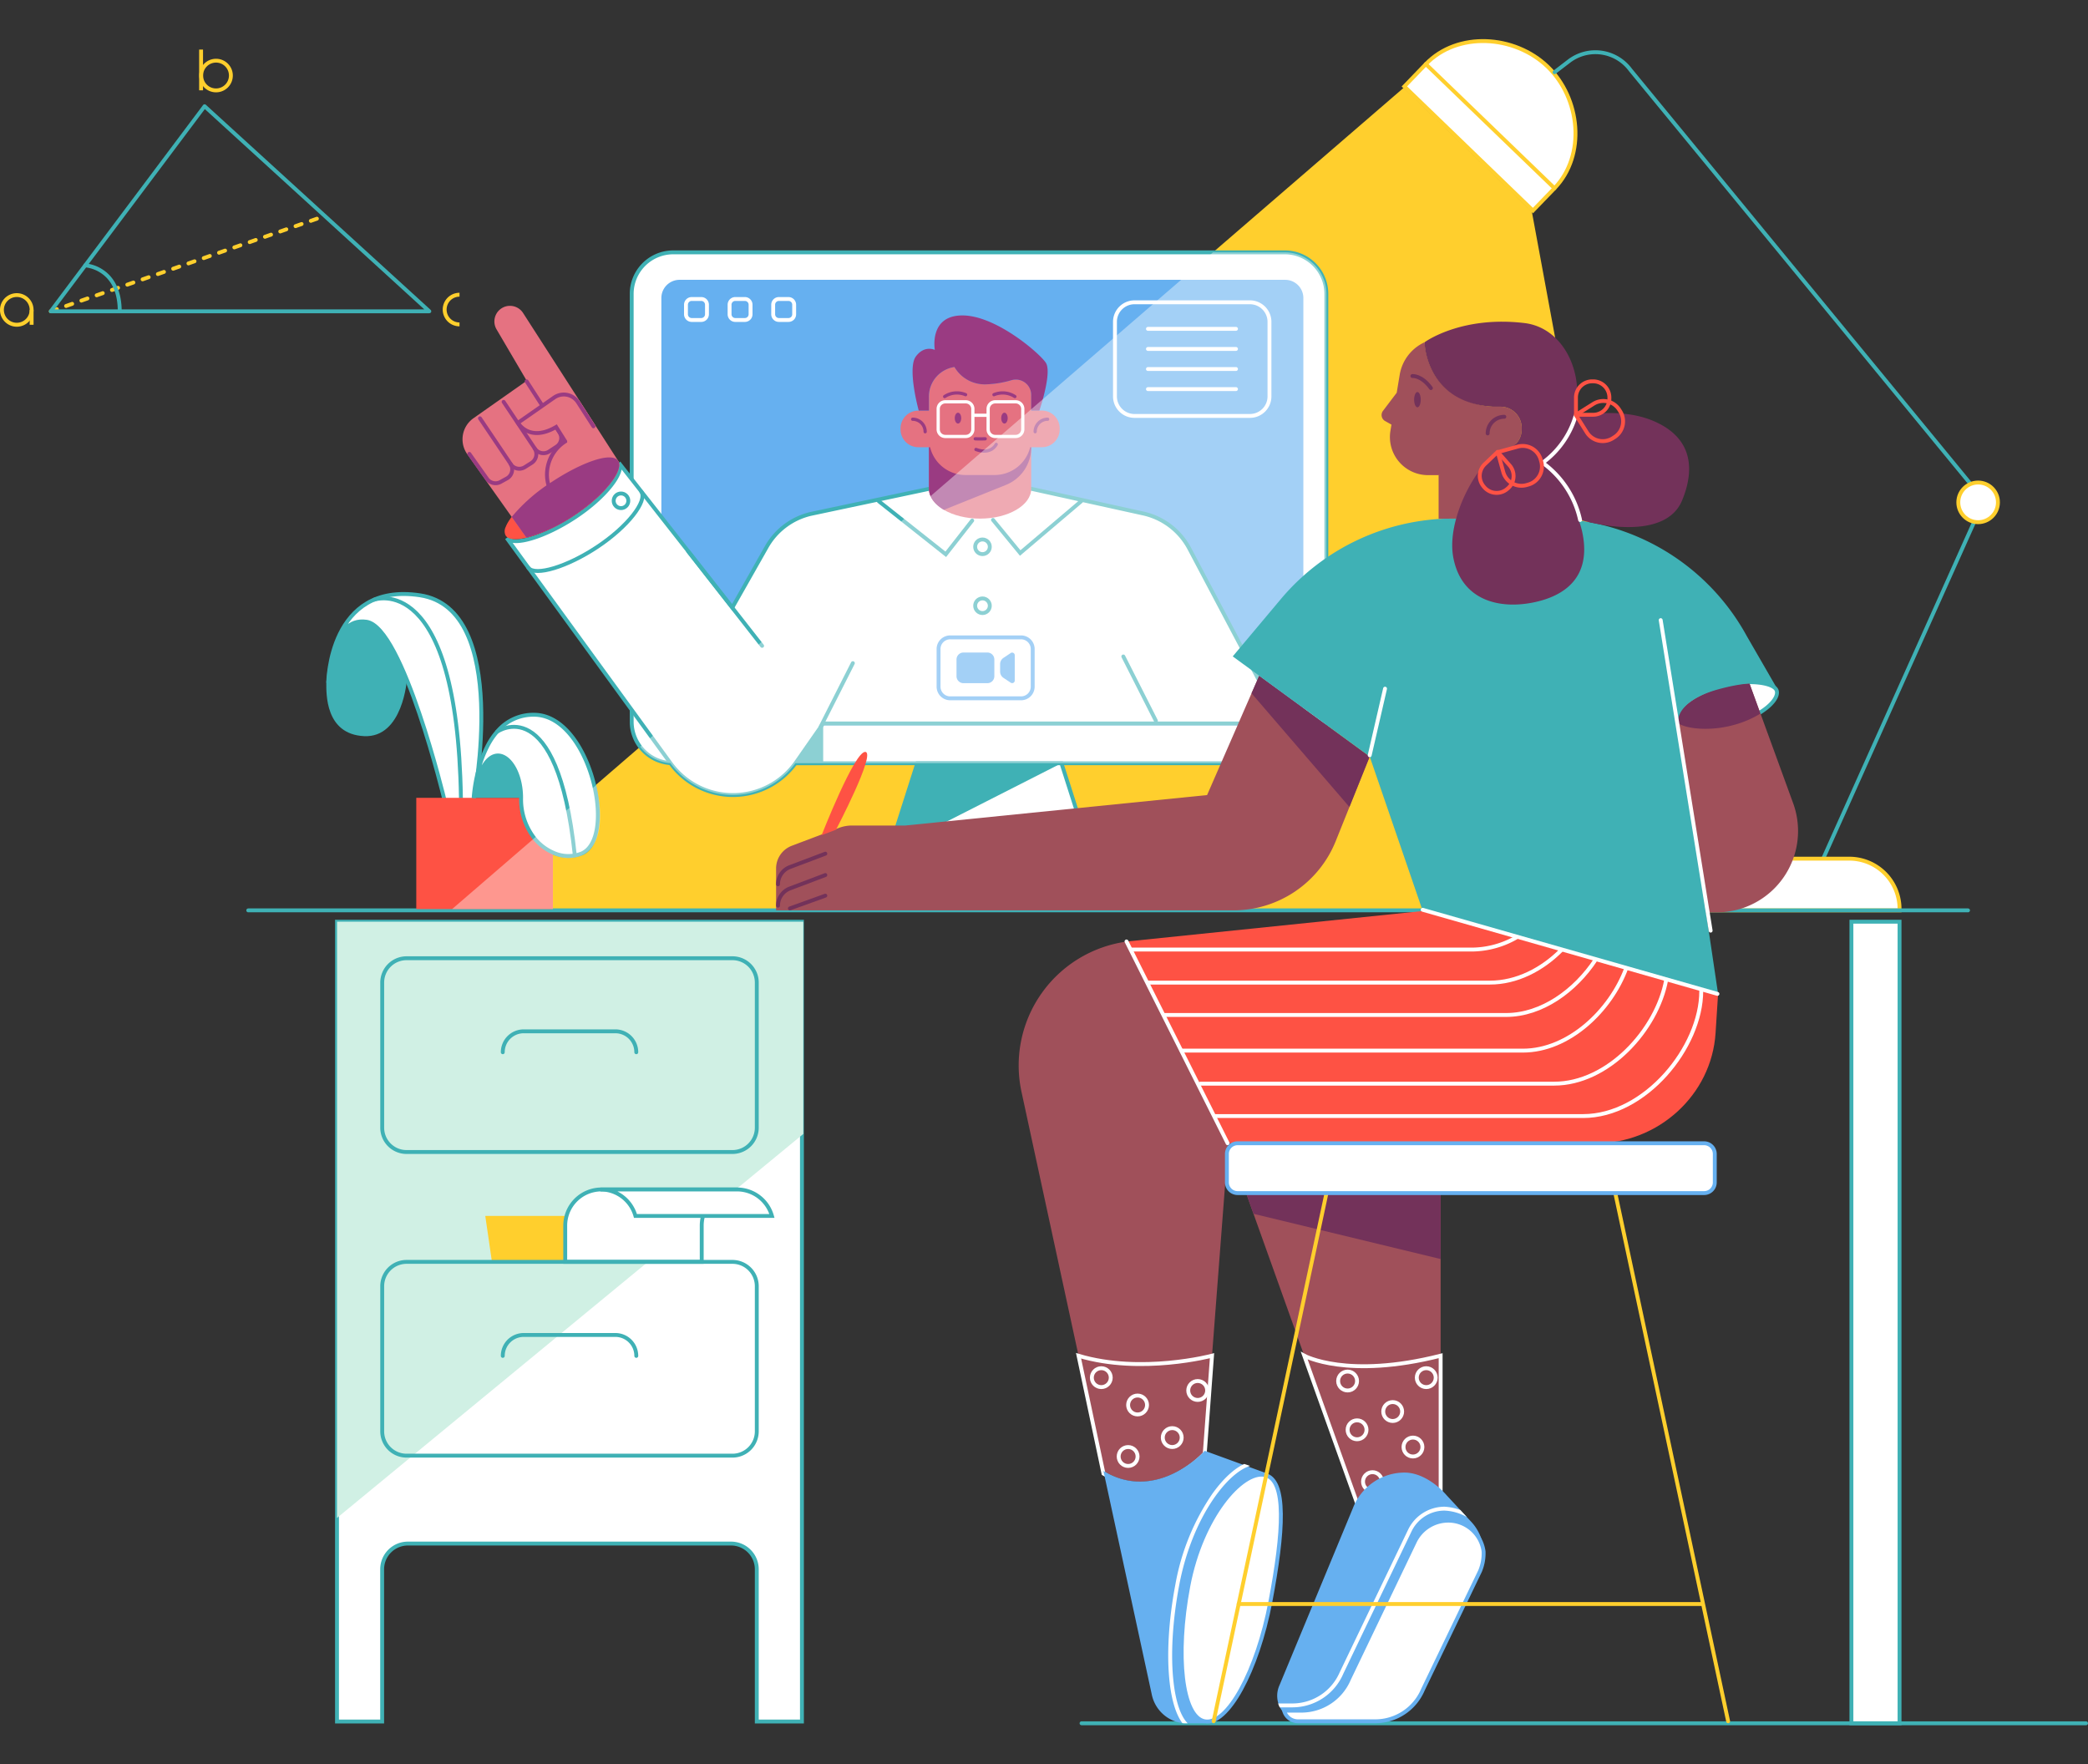 <svg xmlns="http://www.w3.org/2000/svg" xmlns:xlink="http://www.w3.org/1999/xlink" width="516" height="436" viewBox="0 0 516 436"><rect x="0" y="0" width="516" height="436" fill="#333333" stroke="none"/><defs><clipPath id="a"><rect width="516" height="436" transform="translate(1326 145)" fill="#fff" stroke="#707070" stroke-width="1"/></clipPath></defs><g transform="translate(-1326 -145)" clip-path="url(#a)"><g transform="translate(1183.756 83.607)"><path d="M489.12,83.089,520.8,113.667l31.843,172.374H253.958Z" fill="#ffcf2d"/><path d="M521.075,113.427,489.3,82.753l5.315-5.523c7.829-8.133,21.933-7.2,30.066.608h0c8.133,7.829,9.558,21.933,1.729,30.066Z" fill="#fff" stroke="#ffcf2d" stroke-linecap="round" stroke-miterlimit="10" stroke-width="0.961"/><line x1="31.795" y1="30.674" transform="translate(494.595 77.229)" fill="none" stroke="#ffcf2d" stroke-linecap="round" stroke-miterlimit="10" stroke-width="0.961"/><path d="M526.422,79.231l3.554-2.722a10.753,10.753,0,0,1,15.193,2.161L632.517,185,587.8,284.728" fill="none" stroke="#3fb1b5" stroke-linecap="round" stroke-miterlimit="10" stroke-width="0.961"/><circle cx="4.899" cy="4.899" r="4.899" transform="translate(626.193 180.634)" fill="#fff" stroke="#ffcf2d" stroke-linecap="round" stroke-miterlimit="10" stroke-width="0.961"/><path d="M575.379,273.585h23.87a12.425,12.425,0,0,1,12.423,12.423v.352H562.94v-.352A12.449,12.449,0,0,1,575.379,273.585Z" fill="#fff" stroke="#ffcf2d" stroke-linecap="round" stroke-miterlimit="10" stroke-width="0.961"/><path d="M459.743,250H308.63a10.269,10.269,0,0,1-10.278-10.278V134.031a10.269,10.269,0,0,1,10.278-10.278H459.743a10.269,10.269,0,0,1,10.278,10.278V239.709A10.273,10.273,0,0,1,459.743,250Z" fill="#fff" stroke="#3fb1b5" stroke-linecap="round" stroke-miterlimit="10" stroke-width="0.961"/><path d="M459.839,240.173H310.183a4.021,4.021,0,0,1-4.018-4.018V135.04a4.021,4.021,0,0,1,4.018-4.018H459.839a4.021,4.021,0,0,1,4.018,4.018v101.1A4.014,4.014,0,0,1,459.839,240.173Z" fill="#66b0f0" stroke="#66b0f0" stroke-linejoin="round" stroke-miterlimit="10" stroke-width="0.961"/><path d="M315.546,140.467h-2.369a1.411,1.411,0,0,1-1.409-1.409v-2.369a1.411,1.411,0,0,1,1.409-1.409h2.369a1.411,1.411,0,0,1,1.409,1.409v2.369A1.421,1.421,0,0,1,315.546,140.467Z" fill="none" stroke="#fff" stroke-linecap="round" stroke-miterlimit="10" stroke-width="0.961"/><path d="M326.32,140.467h-2.369a1.411,1.411,0,0,1-1.409-1.409v-2.369a1.411,1.411,0,0,1,1.409-1.409h2.369a1.411,1.411,0,0,1,1.409,1.409v2.369A1.411,1.411,0,0,1,326.32,140.467Z" fill="none" stroke="#fff" stroke-linecap="round" stroke-miterlimit="10" stroke-width="0.961"/><path d="M337.095,140.467h-2.369a1.411,1.411,0,0,1-1.409-1.409v-2.369a1.411,1.411,0,0,1,1.409-1.409h2.369a1.411,1.411,0,0,1,1.409,1.409v2.369A1.4,1.4,0,0,1,337.095,140.467Z" fill="none" stroke="#fff" stroke-linecap="round" stroke-miterlimit="10" stroke-width="0.961"/><path d="M416.085,286.041H357.427L368.937,250h35.621Z" fill="#fff" stroke="#3fb1b5" stroke-linecap="round" stroke-miterlimit="10" stroke-width="0.961"/><path d="M362.037,271.616l6.9-21.613h35.621Z" fill="#3fb1b5"/><path d="M451.13,164.177H422.617a4.831,4.831,0,0,1-4.835-4.835V140.931a4.831,4.831,0,0,1,4.835-4.835H451.13a4.831,4.831,0,0,1,4.835,4.835v18.411A4.83,4.83,0,0,1,451.13,164.177Z" fill="none" stroke="#fff" stroke-linecap="round" stroke-miterlimit="10" stroke-width="0.961"/><line x2="21.757" transform="translate(425.931 142.66)" fill="none" stroke="#fff" stroke-linecap="round" stroke-miterlimit="10" stroke-width="0.961"/><line x2="21.757" transform="translate(425.931 147.623)" fill="none" stroke="#fff" stroke-linecap="round" stroke-miterlimit="10" stroke-width="0.961"/><line x2="21.757" transform="translate(425.931 152.586)" fill="none" stroke="#fff" stroke-linecap="round" stroke-miterlimit="10" stroke-width="0.961"/><line x2="21.757" transform="translate(425.931 157.549)" fill="none" stroke="#fff" stroke-linecap="round" stroke-miterlimit="10" stroke-width="0.961"/><path d="M459.006,240.173H345.676l-6.644,9.526a19.084,19.084,0,0,1-31.09.3L267.47,194.338c1.7,2.113,9.462-.24,16.858-5.107,7.508-4.947,12.359-11.175,10.838-13.48l28.065,35.765,8.6-15.177a16.979,16.979,0,0,1,10.806-7.957l29.249-6.2H397.1l27.792,6.132a17.041,17.041,0,0,1,11.255,8.629Z" fill="#fff" stroke="#3fb1b5" stroke-miterlimit="10" stroke-width="0.961"/><line x1="8.053" y1="15.897" transform="translate(419.847 223.62)" fill="none" stroke="#3fb1b5" stroke-linecap="round" stroke-miterlimit="10" stroke-width="0.961"/><line y1="15.737" x2="7.973" transform="translate(345.035 225.269)" fill="none" stroke="#3fb1b5" stroke-linecap="round" stroke-miterlimit="10" stroke-width="0.961"/><line x2="18.267" y2="23.358" transform="translate(312.312 197.636)" fill="none" stroke="#3fb1b5" stroke-linecap="round" stroke-miterlimit="10" stroke-width="0.961"/><path d="M387.636,189.872l6.724,8.181,15.049-12.776" fill="none" stroke="#3fb1b5" stroke-linecap="round" stroke-miterlimit="10" stroke-width="0.961"/><path d="M382.5,190.032l-6.532,8.341-16.538-13.1" fill="none" stroke="#3fb1b5" stroke-linecap="round" stroke-miterlimit="10" stroke-width="0.961"/><path d="M300.737,182.908c1.521,2.321-3.346,8.629-10.9,13.64-7.428,4.931-15.3,7.3-17.018,5.171" fill="none" stroke="#3fb1b5" stroke-linecap="round" stroke-miterlimit="10" stroke-width="0.961"/><circle cx="1.809" cy="1.809" r="1.809" transform="translate(293.901 183.34)" fill="none" stroke="#3fb1b5" stroke-linecap="round" stroke-miterlimit="10" stroke-width="0.961"/><circle cx="1.809" cy="1.809" r="1.809" transform="translate(383.234 194.707)" fill="none" stroke="#3fb1b5" stroke-linecap="round" stroke-miterlimit="10" stroke-width="0.961"/><circle cx="1.809" cy="1.809" r="1.809" transform="translate(383.234 209.275)" fill="none" stroke="#3fb1b5" stroke-linecap="round" stroke-miterlimit="10" stroke-width="0.961"/><path d="M338.455,250.468l7.22-10.294v10.294Z" fill="#3fb1b5"/><path d="M284.151,188.751c-7.4,4.867-15.161,7.22-16.858,5.107a.678.678,0,0,1-.08-.112,2.343,2.343,0,0,1,0-2.129c1.1-2.9,5.667-7.38,11.463-11.191,4.611-3.042,9.157-5.155,12.311-5.811,1.825-.368,3.186-.256,3.842.448h0l.16.192h0C296.495,177.561,291.66,183.8,284.151,188.751Z" fill="#fe5244"/><path d="M284.151,188.751a39.923,39.923,0,0,1-11.815,5.507h0l-14.617-20.62a6.374,6.374,0,0,1,1.537-8.9l13.16-9.253-7.46-12.7a3.858,3.858,0,0,1,1.393-5.3,3.8,3.8,0,0,1,1.921-.512,3.852,3.852,0,0,1,3.25,1.777l23.326,36.277.16.256h0C296.495,177.561,291.66,183.8,284.151,188.751Z" fill="#e57281"/><path d="M272.384,155.628l8.149,12.631a2.558,2.558,0,0,1-.768,3.522l-1.809,1.185a2.559,2.559,0,0,1-3.554-.736L266.7,160.7" fill="none" stroke="#9a3b82" stroke-linecap="round" stroke-miterlimit="10" stroke-width="0.961"/><path d="M274.37,172.2a2.588,2.588,0,0,1-.768,3.586l-1.649,1.041a2.568,2.568,0,0,1-3.522-.752" fill="none" stroke="#9a3b82" stroke-linecap="round" stroke-miterlimit="10" stroke-width="0.961"/><path d="M260.858,164.769l7.54,11.207a2.564,2.564,0,0,1-.784,3.586l-1.537.849a2.566,2.566,0,0,1-3.474-.688l-4.371-6.164" fill="none" stroke="#9a3b82" stroke-linecap="round" stroke-miterlimit="10" stroke-width="0.961"/><path d="M289.4,166.578l-3.826-5.939a4.169,4.169,0,0,0-5.843-1.2l-9.494,6.436s2.754,4.947,9.446,1.025l2.241,3.57h0A9.706,9.706,0,0,0,279.012,184Z" fill="#e57281"/><path d="M288.906,166.738,285.08,160.8a4.169,4.169,0,0,0-5.843-1.2l-9,6.276s2.754,4.947,9.446,1.025l2.241,3.57h0A9.706,9.706,0,0,0,279.012,184" fill="none" stroke="#9a3b82" stroke-linecap="round" stroke-miterlimit="10" stroke-width="0.961"/><path d="M284.151,188.751a39.923,39.923,0,0,1-11.815,5.507h0l-3.634-5.123a42.675,42.675,0,0,1,9.974-8.693c4.611-3.042,9.157-5.155,12.311-5.811,1.825-.368,3.186-.256,3.842.448h0l.16.192h0c.016.032.032.048.048.08.016.016.016.032.032.064s.032.048.048.08C296.207,177.945,291.42,183.948,284.151,188.751Z" fill="#9a3b82"/><path d="M397.082,168.1v14.072c0,4.082-5.667,7.38-12.631,7.38-6.98,0-12.631-3.3-12.631-7.38V168.1Z" fill="#e57281"/><path d="M375.517,187.39c-2.289-1.329-3.714-3.186-3.714-5.219V168.1h25.279v3.906a9.942,9.942,0,0,1-6.212,9.205Z" fill="#9a3b82"/><path d="M404.126,167.267v.24a4.4,4.4,0,0,1-4.4,4.4h-2.9a9.054,9.054,0,0,1-8.789,6.868h-7.172a9.018,9.018,0,0,1-8.773-6.868h-2.9a4.4,4.4,0,0,1-4.4-4.4v-.24a4.4,4.4,0,0,1,4.4-4.4h2.626V159.39a7.37,7.37,0,0,1,6.308-7.3,8.681,8.681,0,0,0,7.989,4.275,25.114,25.114,0,0,0,6.132-1.025,3.8,3.8,0,0,1,4.723,2.674,7.684,7.684,0,0,1,.128,1.361v3.474h2.626A4.424,4.424,0,0,1,404.126,167.267Z" fill="#e57281"/><path d="M399.1,162.848h-2.017V158.99a3.886,3.886,0,0,0-.128-.977,3.8,3.8,0,0,0-4.723-2.674,24.981,24.981,0,0,1-6.132,1.025,8.681,8.681,0,0,1-7.989-4.275,7.37,7.37,0,0,0-6.308,7.3v3.474H369.29s-2.882-10.422-.72-13.368c2.129-2.9,4.691-1.633,4.691-1.633s-1.537-8.677,7.044-8.517c8.565.16,19.708,10.1,20.524,11.927C402.109,154.075,399.1,162.848,399.1,162.848Z" fill="#9a3b82"/><path d="M398.059,168.083a3.092,3.092,0,0,1,3.09-3.09" fill="none" stroke="#9a3b82" stroke-linecap="round" stroke-miterlimit="10" stroke-width="0.8"/><path d="M370.875,168.083a3.092,3.092,0,0,0-3.09-3.09" fill="none" stroke="#9a3b82" stroke-linecap="round" stroke-miterlimit="10" stroke-width="0.8"/><path d="M393.048,159.39a5.552,5.552,0,0,0-5.171-.464" fill="none" stroke="#9a3b82" stroke-linecap="round" stroke-miterlimit="10" stroke-width="0.8"/><path d="M375.693,159.39a5.552,5.552,0,0,1,5.171-.464" fill="none" stroke="#9a3b82" stroke-linecap="round" stroke-miterlimit="10" stroke-width="0.8"/><path d="M388.437,171.2s-1.233,2.658-5.011,1.265" fill="none" stroke="#9a3b82" stroke-linecap="round" stroke-miterlimit="10" stroke-width="0.8"/><path d="M383.25,169.828c.977.064,2.465,0,2.465,0" fill="none" stroke="#9a3b82" stroke-linecap="round" stroke-miterlimit="10" stroke-width="0.8"/><ellipse cx="0.8" cy="1.345" rx="0.8" ry="1.345" transform="translate(389.67 163.376)" fill="#9a3b82"/><ellipse cx="0.8" cy="1.345" rx="0.8" ry="1.345" transform="translate(378.191 163.376)" fill="#9a3b82"/><path d="M380.9,169.252h-5.043a1.756,1.756,0,0,1-1.761-1.761v-5.043a1.756,1.756,0,0,1,1.761-1.761H380.9a1.756,1.756,0,0,1,1.761,1.761v5.043A1.756,1.756,0,0,1,380.9,169.252Z" fill="none" stroke="#fff" stroke-miterlimit="10" stroke-width="0.8"/><path d="M393.24,169.252H388.2a1.756,1.756,0,0,1-1.761-1.761v-5.043a1.756,1.756,0,0,1,1.761-1.761h5.043A1.756,1.756,0,0,1,395,162.448v5.043A1.766,1.766,0,0,1,393.24,169.252Z" fill="none" stroke="#fff" stroke-miterlimit="10" stroke-width="0.8"/><line x2="3.762" transform="translate(382.673 164.017)" fill="none" stroke="#fff" stroke-miterlimit="10" stroke-width="0.8"/><path d="M394.568,233.962h-17.5a2.88,2.88,0,0,1-2.882-2.882v-9.3a2.88,2.88,0,0,1,2.882-2.882h17.5a2.88,2.88,0,0,1,2.882,2.882v9.3A2.88,2.88,0,0,1,394.568,233.962Z" fill="none" stroke="#66b0f0" stroke-linejoin="round" stroke-miterlimit="10" stroke-width="0.961"/><path d="M386.26,230.216h-5.923a1.715,1.715,0,0,1-1.713-1.713v-4.146a1.715,1.715,0,0,1,1.713-1.713h5.923a1.715,1.715,0,0,1,1.713,1.713V228.5A1.715,1.715,0,0,1,386.26,230.216Z" fill="#66b0f0"/><path d="M392.023,230.1l-1.825-1.217a1.853,1.853,0,0,1-.8-1.537v-1.825a1.853,1.853,0,0,1,.8-1.537l1.825-1.217a.644.644,0,0,1,.993.576v6.2A.64.64,0,0,1,392.023,230.1Z" fill="#66b0f0"/><line x1="425.002" transform="translate(203.592 286.361)" fill="none" stroke="#3fb1b5" stroke-linecap="round" stroke-miterlimit="10" stroke-width="0.961"/><path d="M340.425,289.162V486.815H329.266V449.193a6.361,6.361,0,0,0-6.356-6.356H243.039a6.361,6.361,0,0,0-6.356,6.356v37.622H225.525V289.162Z" fill="#fff" stroke="#3fb1b5" stroke-linecap="round" stroke-miterlimit="10" stroke-width="0.961"/><path d="M340.761,289.162v52.447L225.525,436.5l.016-147.335Z" fill="#d0f0e4"/><path d="M329.266,304.211v35.845a6.013,6.013,0,0,1-6.02,6.02H242.719a6.013,6.013,0,0,1-6.02-6.02V304.211a6.013,6.013,0,0,1,6.02-6.02h80.527A6.013,6.013,0,0,1,329.266,304.211Z" fill="none" stroke="#3fb1b5" stroke-linecap="round" stroke-miterlimit="10" stroke-width="0.961"/><path d="M303.459,373.228H263.819l-1.649-11.351h39.655Z" fill="#ffcf2d"/><path d="M324.607,355.329a8.944,8.944,0,0,0-8.949,8.949v8.949H281.926v-8.949a8.944,8.944,0,0,1,8.949-8.949Z" fill="#fff" stroke="#3fb1b5" stroke-linecap="round" stroke-miterlimit="10" stroke-width="0.961"/><path d="M333.012,361.877H299.28a8.947,8.947,0,0,0-8.629-6.548h33.732A8.961,8.961,0,0,1,333.012,361.877Z" fill="#fff" stroke="#3fb1b5" stroke-linecap="round" stroke-miterlimit="10" stroke-width="0.961"/><path d="M329.266,379.247v35.845a6.013,6.013,0,0,1-6.02,6.02H242.719a6.013,6.013,0,0,1-6.02-6.02V379.247a6.013,6.013,0,0,1,6.02-6.02h80.527A6.013,6.013,0,0,1,329.266,379.247Z" fill="none" stroke="#3fb1b5" stroke-linecap="round" stroke-miterlimit="10" stroke-width="0.961"/><path d="M266.493,321.421a5.169,5.169,0,0,1,5.171-5.171h22.653a5.169,5.169,0,0,1,5.171,5.171" fill="none" stroke="#3fb1b5" stroke-linecap="round" stroke-miterlimit="10" stroke-width="0.961"/><path d="M266.493,396.458a5.169,5.169,0,0,1,5.171-5.171h22.653a5.169,5.169,0,0,1,5.171,5.171" fill="none" stroke="#3fb1b5" stroke-linecap="round" stroke-miterlimit="10" stroke-width="0.961"/><rect width="11.895" height="198.085" transform="translate(599.777 289.162)" fill="#fff" stroke="#3fb1b5" stroke-linecap="round" stroke-miterlimit="10" stroke-width="0.961"/><line x2="248.242" transform="translate(409.521 487.247)" fill="none" stroke="#3fb1b5" stroke-linecap="round" stroke-miterlimit="10" stroke-width="0.961"/><path d="M259.3,259.193h-7.188s-10.262-42.761-19.275-44.154-9.478,15.065-9.478,15.065.16-25.023,22.685-21.6C268.59,211.933,259.3,259.193,259.3,259.193Z" fill="#fff" stroke="#3fb1b5" stroke-linecap="round" stroke-miterlimit="10" stroke-width="0.961"/><path d="M234.682,209.6s20.54-7.588,21.469,48.957" fill="none" stroke="#3fb1b5" stroke-linecap="round" stroke-miterlimit="10" stroke-width="0.961"/><rect width="33.764" height="27.488" transform="translate(245.12 258.552)" fill="#fe5244"/><path d="M285.992,272.3a8.92,8.92,0,0,1-7.092-.224,12.336,12.336,0,0,1-4.771-3.762,15.7,15.7,0,0,1-3.106-9.766h0c0-9.894-7.877-16.105-11.111-3.01-.224.913-.432,1.905-.608,3.01v-.1h0a.4.4,0,0,1,.016-.128v-.064a38.633,38.633,0,0,1,1.041-6.148,29.093,29.093,0,0,1,2.578-6.788,17.3,17.3,0,0,1,2.145-3.106,11.632,11.632,0,0,1,9.109-4.194c7.4,0,12.808,8.709,14.873,17.386C290.875,262.955,290.139,270.5,285.992,272.3Z" fill="#fff" stroke="#3fb1b5" stroke-linecap="round" stroke-miterlimit="10" stroke-width="0.961"/><path d="M265.1,242.223s14.825-10.55,19.179,30.386" fill="none" stroke="#3fb1b5" stroke-linecap="round" stroke-miterlimit="10" stroke-width="0.961"/><path d="M222.883,230.1c0,2.642-.3,12.743,9.334,13.208s10.6-14.088,10.6-14.088-4.739-12.872-9.974-14.184C223.988,212.813,222.883,230.1,222.883,230.1Z" fill="#3fb1b5"/><path d="M271.024,258.552H259.3C262.01,241.6,271.024,247.97,271.024,258.552Z" fill="#3fb1b5"/><path d="M470.037,134.031V239.709a10.279,10.279,0,0,1-10.278,10.278H338.808a19.1,19.1,0,0,1-30.882,0l-.016-.016a10.241,10.241,0,0,1-7.46-4.05l2.786-2.4,71.082-61.348L442,123.753h17.754A10.29,10.29,0,0,1,470.037,134.031Z" fill="#fff" opacity="0.4"/><path d="M285.992,272.785a8.79,8.79,0,0,1-7.092-.224v13.48H253.974l20.172-17.4,4.771-4.114,3.634-3.138,7.028-5.972C291.628,264.156,290.491,270.719,285.992,272.785Z" fill="#fff" opacity="0.4"/><path d="M154.8,138.8a.479.479,0,0,1-.16-.929l1.5-.528a.476.476,0,1,1,.32.9l-1.5.528A.7.7,0,0,1,154.8,138.8Zm3.778-1.313a.479.479,0,0,1-.16-.929l1.5-.528a.476.476,0,1,1,.32.9l-1.5.528A.569.569,0,0,1,158.573,137.489Zm3.778-1.329a.479.479,0,0,1-.16-.929l1.5-.528a.476.476,0,1,1,.32.9l-1.5.528A.289.289,0,0,1,162.352,136.16Zm3.778-1.313a.479.479,0,0,1-.16-.929l1.5-.528a.476.476,0,1,1,.32.9l-1.5.528A.263.263,0,0,1,166.13,134.847Zm3.778-1.313a.479.479,0,0,1-.16-.929l1.5-.528a.476.476,0,1,1,.32.9l-1.5.528A.263.263,0,0,1,169.908,133.535Zm3.794-1.313a.479.479,0,0,1-.16-.929l1.5-.528a.476.476,0,1,1,.32.9l-1.5.528A.317.317,0,0,1,173.7,132.222Zm3.778-1.313a.479.479,0,0,1-.16-.929l1.5-.528a.476.476,0,0,1,.32.9l-1.5.528A.7.7,0,0,1,177.481,130.909Zm3.778-1.313a.479.479,0,0,1-.16-.929l1.5-.528a.476.476,0,1,1,.32.9l-1.5.528A.7.7,0,0,1,181.259,129.6Zm3.778-1.313a.479.479,0,0,1-.16-.929l1.5-.528a.476.476,0,1,1,.32.9l-1.5.528A.569.569,0,0,1,185.037,128.284Zm3.778-1.313a.479.479,0,0,1-.16-.929l1.5-.528a.476.476,0,1,1,.32.9l-1.5.528A.569.569,0,0,1,188.815,126.971Zm3.778-1.313a.479.479,0,0,1-.16-.929l1.5-.528a.476.476,0,1,1,.32.9l-1.5.528A.569.569,0,0,1,192.593,125.658Zm3.778-1.329a.479.479,0,0,1-.16-.929l1.5-.528a.476.476,0,1,1,.32.9l-1.5.528A.263.263,0,0,1,196.372,124.329Zm3.778-1.313a.479.479,0,0,1-.16-.929l1.5-.528a.476.476,0,1,1,.32.9l-1.5.528A.263.263,0,0,1,200.15,123.016Zm3.794-1.313a.479.479,0,0,1-.16-.929l1.5-.528a.476.476,0,1,1,.32.9l-1.5.528A.317.317,0,0,1,203.944,121.7Zm3.778-1.313a.479.479,0,0,1-.16-.929l1.5-.528a.476.476,0,1,1,.32.9l-1.5.528A.317.317,0,0,1,207.722,120.391Zm3.778-1.313a.479.479,0,0,1-.16-.929l1.5-.528a.476.476,0,1,1,.32.9l-1.5.528A.317.317,0,0,1,211.5,119.078Zm3.778-1.313a.479.479,0,0,1-.16-.929l1.5-.528a.476.476,0,1,1,.32.9l-1.5.528A.569.569,0,0,1,215.279,117.765Zm3.778-1.313a.479.479,0,0,1-.16-.929l1.5-.528a.476.476,0,1,1,.32.9l-1.5.528A.569.569,0,0,1,219.057,116.453Z" fill="#ffcf2d"/><path d="M171.829,138.8a.472.472,0,0,1-.48-.48c0-4.339-1.345-7.492-4.018-9.35a8.747,8.747,0,0,0-4.05-1.521.473.473,0,0,1-.448-.512.468.468,0,0,1,.5-.448,9.423,9.423,0,0,1,4.515,1.665c3.7,2.562,4.467,6.948,4.467,10.166A.482.482,0,0,1,171.829,138.8Z" fill="#3fb1b5"/><path d="M248.322,138.8H154.8a.472.472,0,0,1-.432-.272.466.466,0,0,1,.048-.5l38.006-50.67a.486.486,0,0,1,.336-.192.457.457,0,0,1,.368.128l55.537,50.67a.494.494,0,0,1,.128.528A.513.513,0,0,1,248.322,138.8Zm-92.567-.961H247.09L192.866,88.356Z" fill="#3fb1b5"/><path d="M146.39,142.132a4.146,4.146,0,1,1,4.146-4.146A4.147,4.147,0,0,1,146.39,142.132Zm0-7.348a3.186,3.186,0,1,0,3.186,3.186A3.184,3.184,0,0,0,146.39,134.783Z" fill="#ffcf2d"/><rect width="0.961" height="3.666" transform="translate(149.576 137.985)" fill="#ffcf2d"/><path d="M195.635,84.21a4.146,4.146,0,1,1,4.146-4.146A4.147,4.147,0,0,1,195.635,84.21Zm0-7.348a3.194,3.194,0,1,0,3.186,3.2A3.184,3.184,0,0,0,195.635,76.861Z" fill="#ffcf2d"/><rect width="0.961" height="10.07" transform="translate(191.457 73.643)" fill="#ffcf2d"/><path d="M255.8,142.036a4.146,4.146,0,0,1,0-8.293v.961a3.186,3.186,0,0,0,0,6.372Z" fill="#ffcf2d"/><path d="M498.262,343.915v89.109H477.673L464.562,396.41l-18.779-52.495Z" fill="#a0505a"/><path d="M445.783,343.915h52.479v28.609l-46.235-11.175Z" fill="#73325a"/><path d="M498.262,396.41v36.614H477.673L464.562,396.41S475.176,402.269,498.262,396.41Z" fill="none" stroke="#fff" stroke-linecap="round" stroke-miterlimit="10" stroke-width="0.961"/><circle cx="2.337" cy="2.337" r="2.337" transform="translate(472.935 400.332)" fill="none" stroke="#fff" stroke-linecap="round" stroke-miterlimit="10" stroke-width="0.961"/><circle cx="2.337" cy="2.337" r="2.337" transform="translate(484.077 407.872)" fill="none" stroke="#fff" stroke-linecap="round" stroke-miterlimit="10" stroke-width="0.961"/><circle cx="2.337" cy="2.337" r="2.337" transform="translate(492.37 399.499)" fill="none" stroke="#fff" stroke-linecap="round" stroke-miterlimit="10" stroke-width="0.961"/><circle cx="2.337" cy="2.337" r="2.337" transform="translate(489.088 416.645)" fill="none" stroke="#fff" stroke-linecap="round" stroke-miterlimit="10" stroke-width="0.961"/><circle cx="2.337" cy="2.337" r="2.337" transform="translate(475.272 412.387)" fill="none" stroke="#fff" stroke-linecap="round" stroke-miterlimit="10" stroke-width="0.961"/><circle cx="2.337" cy="2.337" r="2.337" transform="translate(479.082 425.194)" fill="none" stroke="#fff" stroke-linecap="round" stroke-miterlimit="10" stroke-width="0.961"/><path d="M508,449.641l-14.12,29.313a12.776,12.776,0,0,1-11.767,7.8H464.1a6.3,6.3,0,0,1-5.651-8.933l18.107-43.674a13.8,13.8,0,0,1,5.011-6.42,13.613,13.613,0,0,1,7.765-2.433c3.938,0,7.845,2.674,10.438,5.635l6.276,6.772A11.369,11.369,0,0,1,508,449.641Z" fill="#66b0f0"/><path d="M508,449.641l-14.12,29.313a12.776,12.776,0,0,1-11.767,7.8H462.961a3.526,3.526,0,0,1-3.378-2.626h4.259a12.776,12.776,0,0,0,11.767-7.8l16.282-33.956a9.178,9.178,0,0,1,8.261-5.2,8.79,8.79,0,0,1,8.725,7.621A11.383,11.383,0,0,1,508,449.641Z" fill="#fff" stroke="#66b0f0" stroke-linejoin="round" stroke-miterlimit="10" stroke-width="0.961"/><path d="M504.745,436.289a12.23,12.23,0,0,0-5.539-1.6,9.043,9.043,0,0,0-8.117,5.107l-16.858,35.157a13.685,13.685,0,0,1-12.631,8.357h-3.106a6.323,6.323,0,0,1-.384-.961h3.49a12.74,12.74,0,0,0,11.751-7.781l.016-.016,16.874-35.173a10,10,0,0,1,8.981-5.651,12.948,12.948,0,0,1,3.922.832Z" fill="#fff"/><path d="M445.783,343.915l-4.018,52.495-1.793,23.518s-11.7,13.032-25.023,4.995l-6.164-28.5-14.1-65.206a30.9,30.9,0,0,1,26.111-37.158Z" fill="#a0505a"/><path d="M441.764,396.41l-1.793,24.158s-11.7,13.032-25.023,4.995l-6.164-29.137C424.266,401.068,441.764,396.41,441.764,396.41Z" fill="none" stroke="#fff" stroke-linecap="round" stroke-miterlimit="10" stroke-width="0.961"/><circle cx="2.337" cy="2.337" r="2.337" transform="translate(421.032 406.255)" fill="none" stroke="#fff" stroke-linecap="round" stroke-miterlimit="10" stroke-width="0.961"/><circle cx="2.337" cy="2.337" r="2.337" transform="translate(435.889 402.669)" fill="none" stroke="#fff" stroke-linecap="round" stroke-miterlimit="10" stroke-width="0.961"/><circle cx="2.337" cy="2.337" r="2.337" transform="translate(412.067 399.499)" fill="none" stroke="#fff" stroke-linecap="round" stroke-miterlimit="10" stroke-width="0.961"/><circle cx="2.337" cy="2.337" r="2.337" transform="translate(418.695 418.983)" fill="none" stroke="#fff" stroke-linecap="round" stroke-miterlimit="10" stroke-width="0.961"/><circle cx="2.337" cy="2.337" r="2.337" transform="translate(429.597 414.308)" fill="none" stroke="#fff" stroke-linecap="round" stroke-miterlimit="10" stroke-width="0.961"/><path d="M455.4,425.531l-15.433,61.716H435.1c-.224,0-.432-.016-.656-.032a8.977,8.977,0,0,1-7.572-7.108L414.932,424.89c13.32,8.053,25.039-4.979,25.039-4.979Z" fill="#66b0f0"/><path d="M456.189,457.2c3.25-17.162,4.146-30.274-1.457-31.33s-15.577,10.326-18.827,27.488-1.553,32.339,4.05,33.4C445.559,487.823,452.939,474.375,456.189,457.2Z" fill="#fff" stroke="#66b0f0" stroke-linejoin="round" stroke-miterlimit="10" stroke-width="0.961"/><path d="M433.664,453.083c-1.681,8.9-2.177,17.5-1.377,24.222.576,4.835,1.793,8.277,3.458,9.942h-.64c-.224,0-.432-.016-.656-.032-1.5-1.985-2.578-5.315-3.122-9.8-.816-6.8-.32-15.513,1.393-24.51A57.381,57.381,0,0,1,441.94,430.4c2.594-3.586,5.315-6.1,7.8-7.236l1.441.48C445.462,425.339,436.785,436.609,433.664,453.083Z" fill="#fff"/><path d="M420.792,294.045l73.035-7.524,73,20.476-.624,9.7c-.993,15.305-14.184,27.216-29.521,27.216H445.8Z" fill="#fe5244"/><path d="M562.668,306.292c0,13.9-13.864,30.9-29.2,30.9H442.581" fill="none" stroke="#fff" stroke-linecap="round" stroke-linejoin="round" stroke-miterlimit="10" stroke-width="0.961"/><path d="M554.006,303.523c-2.273,12.407-14.409,25.663-27.7,25.663H438.9" fill="none" stroke="#fff" stroke-linecap="round" stroke-linejoin="round" stroke-miterlimit="10" stroke-width="0.961"/><path d="M544.161,300.577c-3.842,10.534-14.264,20.444-25.551,20.444H434.256" fill="none" stroke="#fff" stroke-linecap="round" stroke-linejoin="round" stroke-miterlimit="10" stroke-width="0.961"/><path d="M536.588,298.512c-5.043,7.669-13.32,13.7-22.141,13.7H430.093" fill="none" stroke="#fff" stroke-linecap="round" stroke-linejoin="round" stroke-miterlimit="10" stroke-width="0.961"/><path d="M528.135,296.142c-4.851,4.883-11.127,8.069-17.69,8.069H426.091" fill="none" stroke="#fff" stroke-linecap="round" stroke-linejoin="round" stroke-miterlimit="10" stroke-width="0.961"/><path d="M517.137,292.957a22.428,22.428,0,0,1-11.014,3.09H421.768" fill="none" stroke="#fff" stroke-linecap="round" stroke-linejoin="round" stroke-miterlimit="10" stroke-width="0.961"/><line x1="24.991" y1="49.869" transform="translate(420.632 294.045)" fill="none" stroke="#fff" stroke-linecap="round" stroke-linejoin="round" stroke-miterlimit="10" stroke-width="0.961"/><path d="M570.832,240.173c-6.884,1.953-13.656,1.377-14.376-.72-.672-2,2.369-5.427,8.533-7.7.3-.112.624-.224.945-.336a27.43,27.43,0,0,1,5.459-1.233c5.171-.656,9.382.272,9.91,1.841C582.023,234.122,578.117,238.108,570.832,240.173Z" fill="#fff" stroke="#3fb1b5" stroke-linejoin="round" stroke-miterlimit="10" stroke-width="0.961"/><path d="M566.478,286.857h-2.642l-6.932-46.8v-.032l-.176-1.169c.336-2.129,3.666-5.139,9.542-7.092a28.509,28.509,0,0,1,8.325-1.457l2.53,6.932.24.656,8,21.949A20.1,20.1,0,0,1,566.478,286.857Z" fill="#a0505a"/><path d="M577.284,237.74a25.1,25.1,0,0,1-6.452,2.77c-5.956,1.681-11.991.993-13.928-.448v-.032l-.176-1.169c.336-2.129,3.666-5.139,9.542-7.092a28.509,28.509,0,0,1,8.325-1.457Z" fill="#73325a"/><path d="M480.731,248.354l-8.4,20.908a27.272,27.272,0,0,1-25.311,17.1H334.037V276.019a6,6,0,0,1,3.874-5.619l11.607-4.4a9.241,9.241,0,0,1,3.282-.608h13.176l74.572-7.524,12.872-29.473Z" fill="#a0505a"/><path d="M346.2,272.352l-8.757,3.314a4.541,4.541,0,0,0-2.93,4.243" fill="none" stroke="#73325a" stroke-linecap="round" stroke-miterlimit="10" stroke-width="0.961"/><path d="M346.2,277.636l-8.757,3.314a4.541,4.541,0,0,0-2.93,4.243" fill="none" stroke="#73325a" stroke-linecap="round" stroke-miterlimit="10" stroke-width="0.961"/><line x1="8.757" y2="3.154" transform="translate(337.447 282.727)" fill="none" stroke="#73325a" stroke-linecap="round" stroke-miterlimit="10" stroke-width="0.961"/><path d="M345.291,267.774s8.2-20.924,10.822-20.572-7.268,19.227-7.268,19.227Z" fill="#fe5244"/><path d="M453.419,228.407l-1.889,4.307,24.19,28.1,5.011-12.455Z" fill="#73325a"/><path d="M556.9,240.077,566.83,307l-72.987-20.476-13.112-38.183L446.887,223.6l11.879-14.152A55.779,55.779,0,0,1,501.5,189.52h23.454a55.8,55.8,0,0,1,48.957,29.041l7.6,13.16s-2.289-3.362-14.633.016C556.008,234.73,556.9,240.077,556.9,240.077Z" fill="#3fb1b5"/><line y1="16.458" x2="3.794" transform="translate(480.731 231.576)" fill="none" stroke="#fff" stroke-linecap="round" stroke-linejoin="round" stroke-miterlimit="10" stroke-width="0.961"/><line x1="12.343" y1="76.733" transform="translate(552.646 214.638)" fill="none" stroke="#fff" stroke-linecap="round" stroke-linejoin="round" stroke-miterlimit="10" stroke-width="0.961"/><line x2="72.843" y2="20.78" transform="translate(493.827 286.217)" fill="none" stroke="#fff" stroke-linecap="round" stroke-linejoin="round" stroke-miterlimit="10" stroke-width="0.961"/><path d="M497.765,178.825v10.758l18.987-.16V170.436Z" fill="#a0505a"/><path d="M518.289,167.122v.288a5.086,5.086,0,0,1-5.059,5.219H512.11c-.72,2.85-7.124,6.18-11.671,6.18h-5.3a9.412,9.412,0,0,1-9.285-10.934l.256-1.553-1.569-.881a1.706,1.706,0,0,1-.528-2.513l3.394-4.483.736-4.419a10.783,10.783,0,0,1,6.148-8.053c1.249,14.072,13.672,15.737,16.954,15.929h1.825A5.22,5.22,0,0,1,518.289,167.122Z" fill="#a0505a"/><path d="M509.884,168.5A4.113,4.113,0,0,1,514,164.385" fill="none" stroke="#73325a" stroke-linecap="round" stroke-miterlimit="10" stroke-width="0.961"/><ellipse cx="0.816" cy="1.889" rx="0.816" ry="1.889" transform="translate(491.714 158.269)" fill="#73325a"/><path d="M491.281,154.315s2.257-.224,4.579,2.978" fill="none" stroke="#73325a" stroke-linecap="round" stroke-miterlimit="10" stroke-width="0.961"/><path d="M511.245,161.9h1.825a5.22,5.22,0,0,1,5.219,5.219v.288a5.086,5.086,0,0,1-5.059,5.219l-1.233.865c-5.187,3.33-12.359,16.426-10.6,25.7,1.985,10.422,11.063,12.744,19.451,11.143s14.5-6.484,12.519-16.922a20.833,20.833,0,0,0-1.057-3.682c.144.048.272.1.416.144,10.086,2.754,21.933,3.074,25.2-4.8s2.53-15.673-7.284-19.74c-5.7-2.369-13.448-2.353-19.451-.72,3.026-10.518-2.353-22.221-12.231-23.39-15.513-1.841-24.414,4.563-24.655,4.739h0C494.291,147.815,495.556,160.991,511.245,161.9Z" fill="#73325a"/><path d="M531.593,164.241a22.014,22.014,0,0,1-8.117,11.511,23.679,23.679,0,0,1,9.253,14.136" fill="none" stroke="#fff" stroke-linecap="round" stroke-linejoin="round" stroke-miterlimit="10" stroke-width="0.961"/><path d="M535.948,163.889h-4.242v-4.243a4.011,4.011,0,0,1,4.018-4.018h.224a4.011,4.011,0,0,1,4.018,4.018v.224A4.011,4.011,0,0,1,535.948,163.889Z" fill="none" stroke="#fe5244" stroke-linejoin="round" stroke-miterlimit="10" stroke-width="0.961"/><path d="M534.395,168.243l-2.722-4.323L536,161.2a4.634,4.634,0,0,1,6.388,1.441l.256.4a4.635,4.635,0,0,1-1.441,6.388l-.4.256A4.647,4.647,0,0,1,534.395,168.243Z" fill="none" stroke="#fe5244" stroke-linejoin="round" stroke-miterlimit="10" stroke-width="0.961"/><path d="M509.324,175.96l3.026-2.9,2.962,3.346a4.01,4.01,0,0,1-.416,5.667l-.176.144a4.01,4.01,0,0,1-5.667-.416l-.144-.176A4.013,4.013,0,0,1,509.324,175.96Z" fill="none" stroke="#fe5244" stroke-linejoin="round" stroke-miterlimit="10" stroke-width="0.961"/><path d="M513.743,178.041l-1.361-4.915,4.915-1.361a4.623,4.623,0,0,1,5.7,3.218l.128.464a4.623,4.623,0,0,1-3.218,5.7l-.464.128A4.658,4.658,0,0,1,513.743,178.041Z" fill="none" stroke="#fe5244" stroke-linejoin="round" stroke-miterlimit="10" stroke-width="0.961"/><line x1="27.888" y2="130.525" transform="translate(442.164 356.226)" fill="none" stroke="#ffcf2d" stroke-linecap="round" stroke-miterlimit="10" stroke-width="0.961"/><line x2="27.888" y2="130.525" transform="translate(541.423 356.226)" fill="none" stroke="#ffcf2d" stroke-linecap="round" stroke-miterlimit="10" stroke-width="0.961"/><line x2="114.403" transform="translate(448.344 457.774)" fill="none" stroke="#ffcf2d" stroke-linecap="round" stroke-miterlimit="10" stroke-width="0.961"/><path d="M563.372,356.226H448.088a2.644,2.644,0,0,1-2.642-2.642v-7.028a2.644,2.644,0,0,1,2.642-2.642H563.372a2.644,2.644,0,0,1,2.642,2.642v7.028A2.644,2.644,0,0,1,563.372,356.226Z" fill="#fff" stroke="#66b0f0" stroke-linejoin="round" stroke-miterlimit="10" stroke-width="0.961"/></g></g></svg>